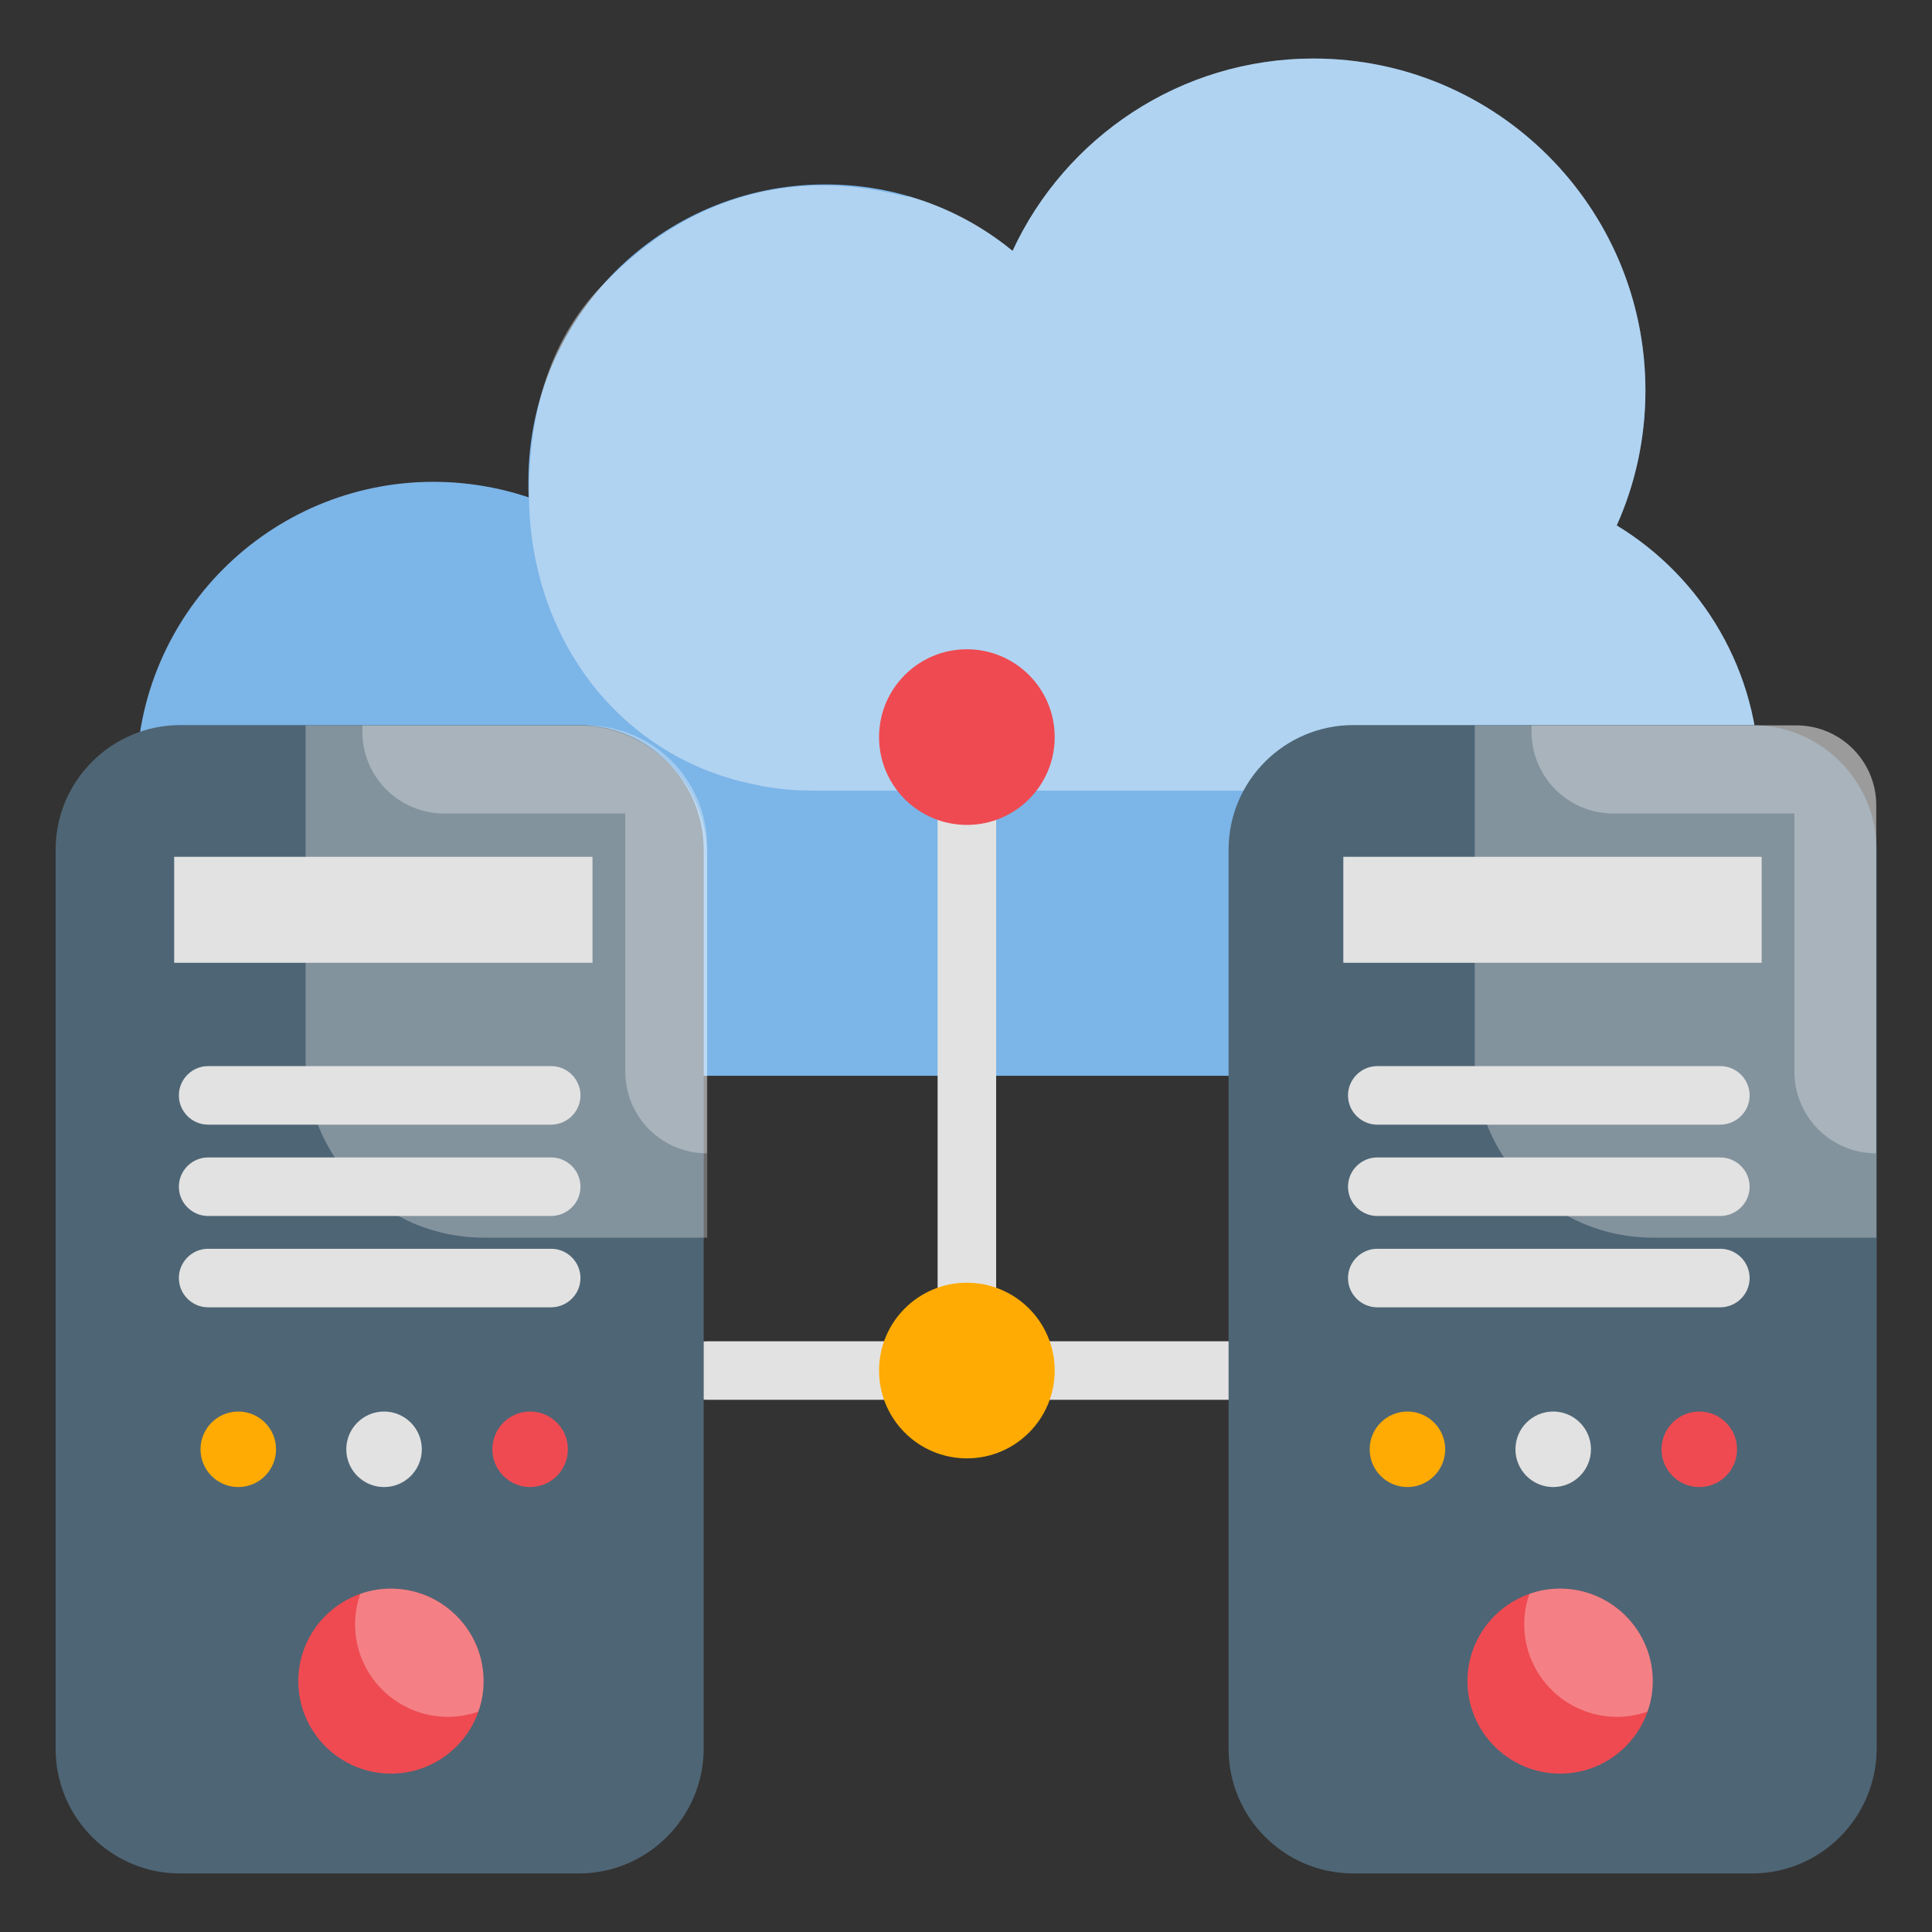 <svg id="Layer_1" enable-background="new 0 0 66 66" height="512" viewBox="0 0 66 66" width="512" xmlns="http://www.w3.org/2000/svg"><rect x="0" y="0" width="66" height="66" fill="#333333" stroke="none"/><g><g><path d="m30.78 47.82h-6.62c-.55 0-1-.45-1-1s.45-1 1-1h6.62c.55 0 1 .45 1 1s-.44 1-1 1z" fill="#e2e2e2"/></g><g><path d="m41.97 47.82h-6.69c-.55 0-1-.45-1-1s.45-1 1-1h6.69c.55 0 1 .45 1 1s-.44 1-1 1z" fill="#e2e2e2"/></g><g><circle cx="33.03" cy="25.18" fill="#4e6575" r="2.11"/></g><g><g><path d="m60.1 26.6c0 5.61-4.54 10.15-10.15 10.15h-35.15c-.23 0-.45-.01-.67-.02-.29-.02-.58-.05-.87-.1-.11-.01-.22-.03-.33-.06-4.71-.87-8.27-5-8.27-9.97 0-5.6 4.55-10.14 10.15-10.14 1.13 0 2.23.19 3.25.53-.01-.18-.01-.36-.01-.54 0-5.61 4.55-10.15 10.15-10.15 2.42 0 4.64.84 6.39 2.27 1.8-3.88 5.73-6.57 10.28-6.57 6.26 0 11.34 5.08 11.34 11.34 0 1.65-.35 3.2-.98 4.61 2.92 1.77 4.87 4.99 4.87 8.65z" fill="#7cb5e8"/></g><g opacity=".4"><path d="m60.1 26.6c0 .14 0 .27-.01.41h-32.29c-.23 0-.45-.01-.67-.02-.29-.02-.58-.05-.87-.1-.11-.01-.22-.03-.33-.06-4.71-.87-7.86-5-7.86-9.97 0-2.82.74-5.38 2.61-7.22.01-.01.01-.01.02-.02 4.92-5.04 10.35-2.73 10.35-2.91 1.31.37 2.51 1.01 3.54 1.86 1.8-3.88 5.73-6.57 10.28-6.57 6.26 0 11.34 5.08 11.34 11.34 0 1.65-.35 3.2-.98 4.61 2.92 1.77 4.87 4.99 4.87 8.65z" fill="#fff"/></g></g><g><path d="m19.77 64h-13.62c-2.35 0-4.25-1.91-4.25-4.26v-30.71c0-2.35 1.91-4.26 4.26-4.26h13.62c2.35 0 4.26 1.91 4.26 4.26v30.71c-.01 2.35-1.92 4.26-4.27 4.26z" fill="#4e6575"/></g><g opacity=".3"><path d="m20.01 24.78h-9.57v11.42c0 3.36 2.72 6.08 6.08 6.08h7.64v-13.35c0-2.29-1.86-4.15-4.15-4.15z" fill="#fff"/></g><g opacity=".3"><path d="m19.71 24.78h-7.33v.22c0 1.54 1.25 2.79 2.79 2.79h6.19v8.82c0 1.54 1.25 2.79 2.79 2.79v-10.18c.01-2.45-1.98-4.44-4.44-4.44z" fill="#fff"/></g><g><path d="m5.95 29.27h14.29v3.62h-14.29z" fill="#e2e2e2"/></g><g><path d="m16.52 57.43c0 1.74-1.42 3.16-3.16 3.16-1.75 0-3.17-1.42-3.17-3.16s1.42-3.16 3.17-3.16c1.74 0 3.16 1.42 3.16 3.16z" fill="#ef4a51"/></g><g opacity=".3"><path d="m16.52 57.43c0 .37-.06.71-.18 1.04-.33.12-.68.18-1.04.18-1.75 0-3.17-1.42-3.17-3.16 0-.37.06-.71.18-1.04.32-.12.68-.18 1.04-.18 1.75 0 3.17 1.42 3.17 3.16z" fill="#fff"/></g><g><path d="m18.82 38.42h-11.71c-.55 0-1-.45-1-1s.45-1 1-1h11.72c.55 0 1 .45 1 1s-.45 1-1.01 1z" fill="#e2e2e2"/></g><g><path d="m18.82 41.54h-11.71c-.55 0-1-.45-1-1s.45-1 1-1h11.72c.55 0 1 .45 1 1s-.45 1-1.01 1z" fill="#e2e2e2"/></g><g><path d="m18.82 44.66h-11.71c-.55 0-1-.45-1-1s.45-1 1-1h11.72c.55 0 1 .45 1 1s-.45 1-1.01 1z" fill="#e2e2e2"/></g><g><circle cx="8.14" cy="49.51" fill="#ffab03" r="1.29"/></g><g><circle cx="13.12" cy="49.51" fill="#e2e2e2" r="1.29"/></g><g><circle cx="18.11" cy="49.51" fill="#ef4a51" r="1.29"/></g><g><path d="m59.85 64h-13.62c-2.35 0-4.26-1.91-4.26-4.26v-30.71c0-2.35 1.91-4.26 4.26-4.26h13.62c2.35 0 4.26 1.91 4.26 4.26v30.71c-.01 2.35-1.91 4.26-4.26 4.26z" fill="#4e6575"/></g><g opacity=".3"><path d="m61.36 24.78h-10.98v11.42c0 3.36 2.72 6.08 6.08 6.08h7.64v-14.76c0-1.52-1.23-2.74-2.74-2.74z" fill="#fff"/></g><g opacity=".3"><path d="m61.36 24.78h-9.04v.22c0 1.54 1.25 2.79 2.79 2.79h6.19v8.82c0 1.54 1.25 2.79 2.79 2.79v-11.88c.01-1.52-1.22-2.74-2.73-2.74z" fill="#fff"/></g><g><path d="m45.89 29.27h14.29v3.62h-14.29z" fill="#e2e2e2"/></g><g><path d="m56.46 57.43c0 1.74-1.42 3.16-3.16 3.16-1.75 0-3.17-1.42-3.17-3.16s1.42-3.16 3.17-3.16c1.74 0 3.16 1.42 3.16 3.16z" fill="#ef4a51"/></g><g opacity=".3"><path d="m56.46 57.43c0 .37-.06.71-.18 1.04-.33.12-.68.18-1.04.18-1.75 0-3.17-1.42-3.17-3.16 0-.37.06-.71.18-1.04.32-.12.68-.18 1.04-.18 1.75 0 3.17 1.42 3.17 3.16z" fill="#fff"/></g><g><path d="m58.76 38.42h-11.71c-.55 0-1-.45-1-1s.45-1 1-1h11.72c.55 0 1 .45 1 1s-.45 1-1.01 1z" fill="#e2e2e2"/></g><g><path d="m58.76 41.54h-11.71c-.55 0-1-.45-1-1s.45-1 1-1h11.72c.55 0 1 .45 1 1s-.45 1-1.01 1z" fill="#e2e2e2"/></g><g><path d="m58.76 44.66h-11.71c-.55 0-1-.45-1-1s.45-1 1-1h11.72c.55 0 1 .45 1 1s-.45 1-1.01 1z" fill="#e2e2e2"/></g><g><circle cx="48.08" cy="49.51" fill="#ffab03" r="1.29"/></g><g><circle cx="53.06" cy="49.51" fill="#e2e2e2" r="1.29"/></g><g><circle cx="58.05" cy="49.51" fill="#ef4a51" r="1.29"/></g><g><path d="m33.03 45.57c-.55 0-1-.45-1-1v-16.9c0-.55.45-1 1-1s1 .45 1 1v16.9c0 .55-.44 1-1 1z" fill="#e2e2e2"/></g><g><circle cx="33.03" cy="46.82" fill="#ffab03" r="3"/></g><g><circle cx="33.03" cy="25.18" fill="#ef4a51" r="3"/></g></g></svg>
